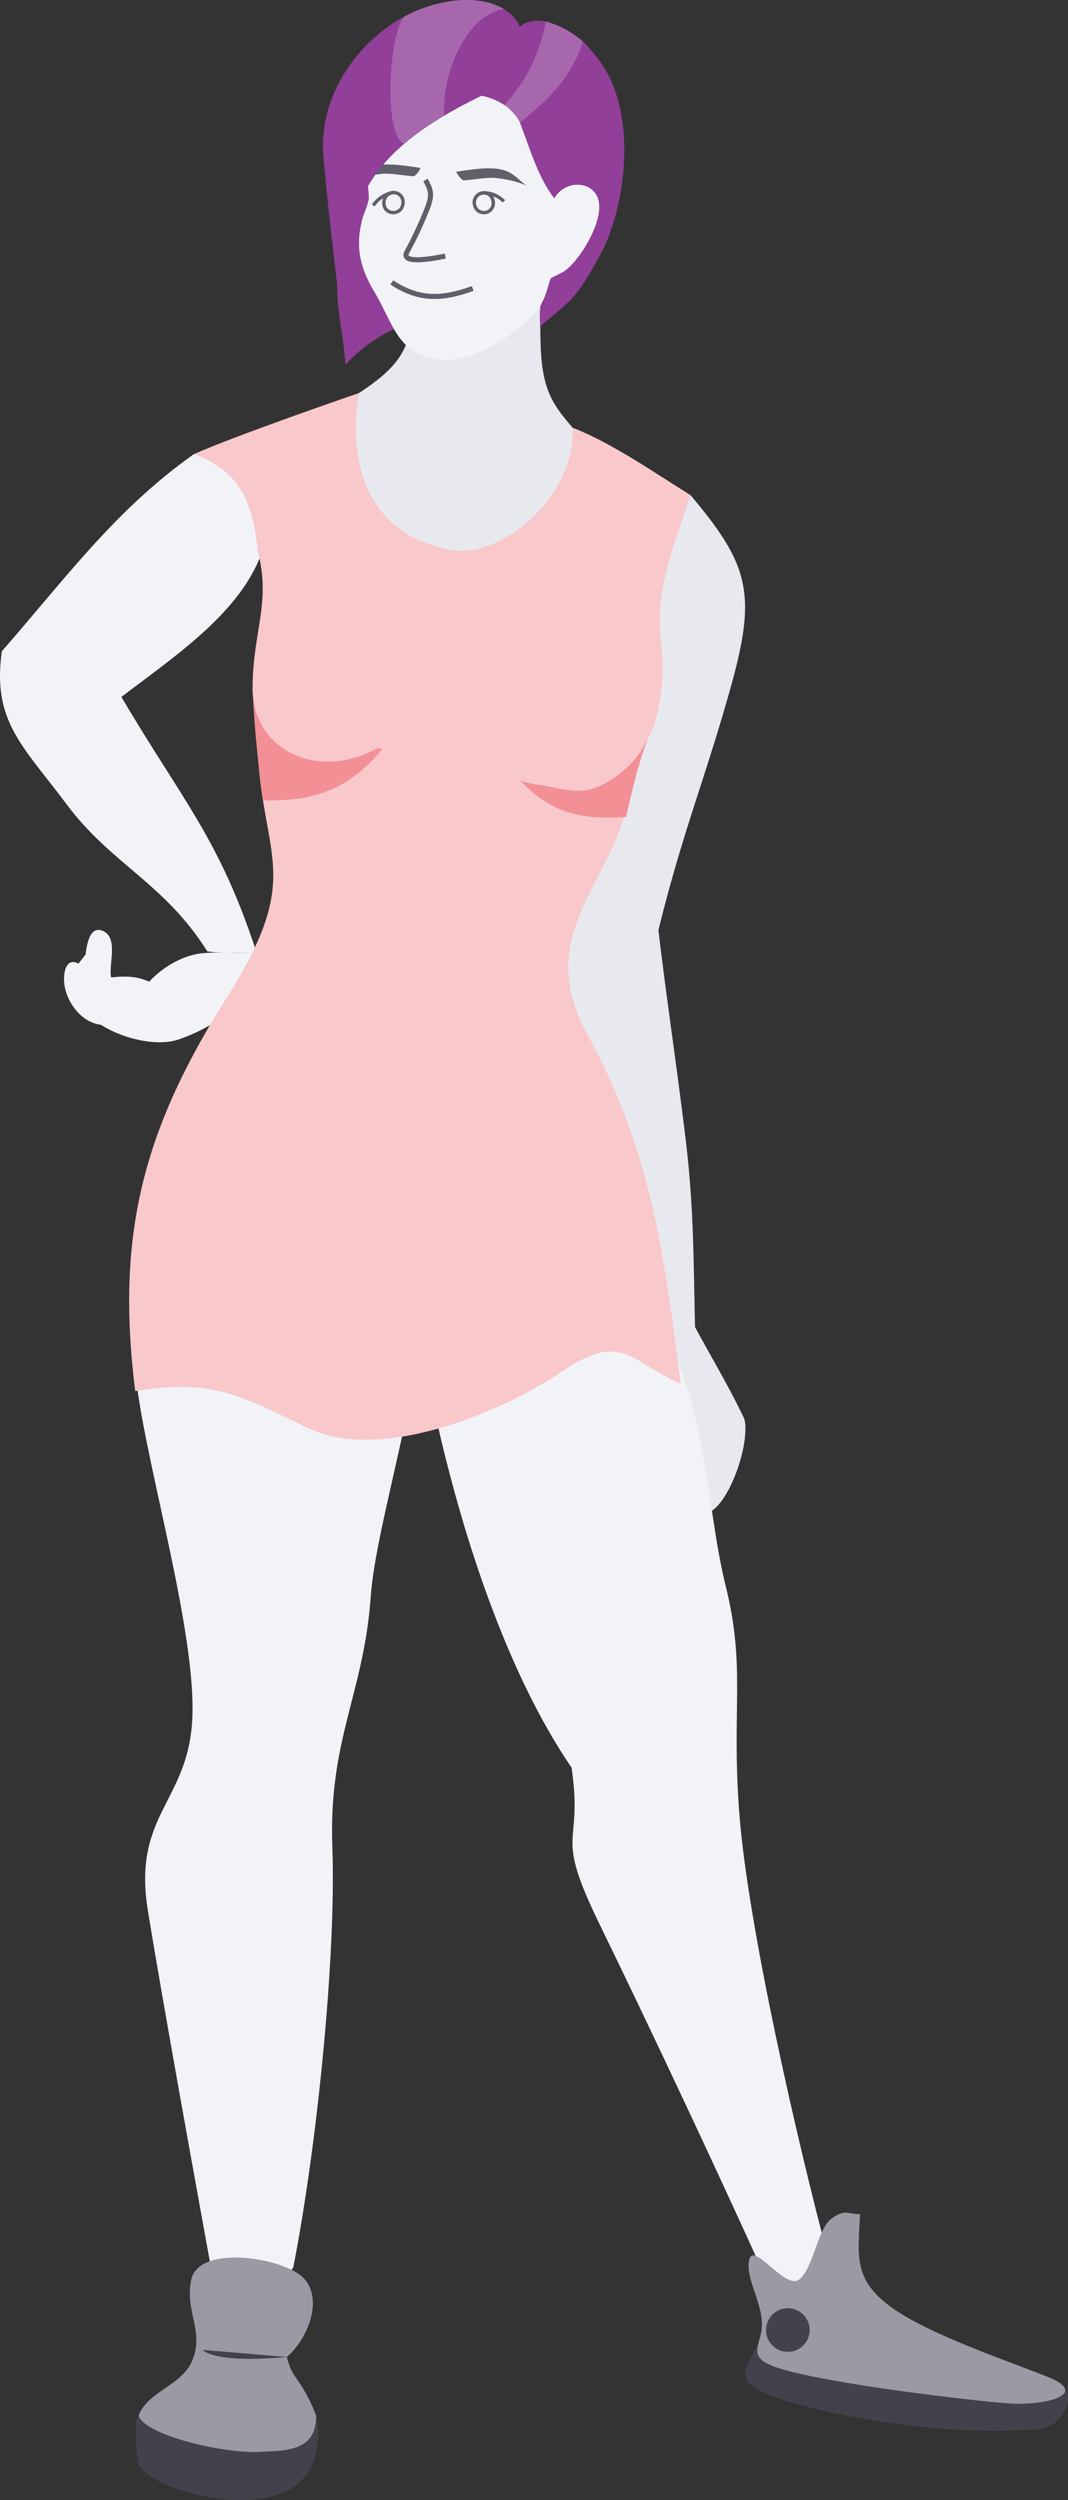 <?xml version="1.0" encoding="UTF-8"?> <svg xmlns="http://www.w3.org/2000/svg" width="250.495" height="586.072" viewBox="0 0 250.495 586.072"><rect x="0" y="0" width="250.495" height="586.072" fill="#333333" stroke="none"/> <defs> <style>.cls-1{fill:#42424c;}.cls-2{fill:#e8e9ee;}.cls-3{fill:#f2f3f7;}.cls-4{fill:#f9c8ca;}.cls-5{fill:#f39095;}.cls-6{fill:#9a9aa5;}.cls-7{fill:#913f98;}.cls-8{fill:#a767ad;}.cls-10,.cls-12,.cls-9{fill:none;stroke-miterlimit:10;}.cls-9{stroke:#5f5f6a;stroke-width:1.189px;}.cls-10{stroke:#60606b;stroke-width:0.793px;}.cls-11{fill:#60606b;}.cls-12{stroke:#913f98;stroke-width:1.586px;}</style> </defs> <title>Kare</title> <g id="Layer_2" data-name="Layer 2"> <path class="cls-1" d="M178.687,545.082c0,8.351-11.5,12.5,5.147,17.568,15.285,4.651,40.234,8.531,59.641,6.786a7.657,7.657,0,0,0,6.969-6.5c.258-2.059-.405-3.96-3.593-4.939C229.023,552.523,178.687,565.914,178.687,545.082Z"></path> <path class="cls-2" d="M161.955,116.069c13.856,16.421,15.55,23.2,9.408,45.12s-11.169,33.514-16.937,56.866c1.928,16.245,4.666,34.458,6.5,49.976s1.726,28.059,2.094,43.067c3.78,7,7.6,13.336,11.285,20.939a5.16,5.16,0,0,1,.5,1.93c.542,8.744-7.069,25.115-11.435,19.658-10.639-13.3-15.387-41.918-24.316-62.291s-22.3-31.964-20.546-61.274,17.245-70.3,28.241-95.722S153.4,131.971,161.955,116.069Z"></path> <path class="cls-3" d="M32.2,325.5c2.787,20.424,13.821,57.659,12.908,77.336S30.982,425.289,34.7,448.007s11.146,63.623,15.434,87.147,12.722,4.518,18.657-3.637c5.652-28.884,10.071-73.321,9.158-98.561s7.374-35.818,9.009-58.694,20.173-70.618,8.02-92.029S41.479,318.536,32.2,325.5Z"></path> <path class="cls-3" d="M94.976,287.71c3.846,39.152,17.063,94.482,39.083,126.655,2.843,19.368-4.476,14.118,6.666,36.925s30.5,63.8,42.405,90.662c4.855-2.812,8.038-6.377,11.346-11.918-7.864-29.369-18.891-78.4-20.983-103.865s1.587-34.867-3.324-54.533-4.577-50.163-19.674-65.495S112.641,295.656,94.976,287.71Z"></path> <path class="cls-3" d="M52.161,106.249c-1.772,1.115-4.739-.017-6.707.23C27.114,119.42,15.425,135.534.438,152.661c-2.331,16.447,4.91,22.131,15.284,36.013s22.939,18.445,32.889,34.341c4,.576,7.731.282,11.628.474-8.7-26.786-17.4-35.755-31.77-60.107,11.839-9.057,26.832-18.96,32.394-32.431S56.092,117.639,52.161,106.249Z"></path> <path class="cls-3" d="M47.867,223.425c-5.748.409-12.026,4.555-15.52,10.065s-7.874-1.186-7.863-4.954-.345-4.368-3.492-6.112c-3.013,4.628-4.5,3.713-2.867,11.109s16.227,12.654,23.627,10.185,14.923-7.6,17.618-12.709-.262-3.678,1.164-7.771C55.387,223.767,53.614,223.017,47.867,223.425Z"></path> <path class="cls-3" d="M36.337,230.843c-3.438-2.026-6.5-2.127-10.274-1.709-.65-3.011,1.779-9.177-1.848-10.866s-4.233,4.624-4.328,8.737,2.47,15.282,9.309,13.768S36.056,236.689,36.337,230.843Z"></path> <path class="cls-3" d="M20.029,227.558c-1.909-2.809-4.831-3.13-5.009,1.7S19,240.306,24.505,240.27s3.13-2.321.372-4.213C23.05,233.257,21.938,230.367,20.029,227.558Z"></path> <path class="cls-2" d="M98.746,65.237C95.53,79.591,97.382,83.5,84.208,92.134c-9.824,6.437-13.837,22.045-7.618,32.539s27.883,23.384,37.785,17.681a75.023,75.023,0,0,0,22.274-19.4c5.461-7.006-.427-11.242,1.729-17.989-7.251-8.662-11.127-10.906-11.566-23.882s.743-31.782.307-45.868C117.807,45.124,108.308,55.575,98.746,65.237Z"></path> <path class="cls-4" d="M60.286,167.833c-.549,33.4,12.618,34.866-7.071,65.97S27.127,289.478,31.707,326.1c17.425-2.707,23.219.239,40.3,8.587s45.6-3.556,59.836-13.184,15.94-2.169,27.813,2.882c-3.838-29.8-6.765-54.332-21.844-81.778s12.538-38.487,10.307-66.135C146.062,150.971,77.633,165.216,60.286,167.833Z"></path> <path class="cls-5" d="M59.244,161.286a259.829,259.829,0,0,0,2.5,26.333c11.942.335,20.276-2.7,27.937-12.028C79.518,173.339,69.257,164.116,59.244,161.286Z"></path> <path class="cls-5" d="M146.827,191.515c-10.988.763-18.081-1.064-25.746-9.485,10.1-2.306,26.959.121,31.159-9.346C149.675,178.466,148.108,186.315,146.827,191.515Z"></path> <path class="cls-4" d="M125.078,183.787c7.954,1.041,11.7,3.725,19.372-1.728,10.11-7.187,11.878-20,10.537-32.062s3.326-22.839,6.968-33.928c-8.06-5-18.462-12.261-27.628-15.79.778,15.676-16.427,30.864-28.641,28.606-28.433-5.259-21.478-36.751-21.478-36.751s-28.773,9.871-38.754,14.345c11.839,4.116,14,12.992,15.048,22.953,3.1,11.874-1.25,18.736-1.258,31.854-.009,14.937,15.8,21.845,29.456,13.973Z"></path> <path class="cls-6" d="M178.691,544.905c.049-5.392-4.025-11.06-2.936-15.262s8.409,7.263,11.692,4.724,4.3-11.888,7.552-14.258,3.754-1.028,6.715-1.047c-.409,9.552-1.722,15.215,7.249,21.746s27.512,12.641,37.008,16.482-.31,6.844-10.015,6.074-40.769-4.492-52.531-7.974C174.342,552.7,178.642,550.3,178.691,544.905Z"></path> <path class="cls-6" d="M32.043,568.95a5.886,5.886,0,0,0,0,.92c.349,5.36,21.218,8.452,27.609,7.548,3.632-.507,9.959-.38,14.368-2.125a23.52,23.52,0,0,0,.127-9.039c0-.016,0-.016-.016-.032a39.117,39.117,0,0,0-3.283-6.676c-2.188-3.409-2.664-3.5-3.568-7.009,5.725-4.98,9.087-15.541,2.426-19.7a14.755,14.755,0,0,0-1.348-.745c-5.122-2.522-13.844-3.87-19.14-2-2.252.778-3.886,2.157-4.345,4.266-1.618,7.517,3.092,11.973.237,18.967-2.41,5.931-10.513,7.247-12.591,12.956A8.125,8.125,0,0,0,32.043,568.95Z"></path> <path class="cls-1" d="M32.884,578.243c3.828,5.82,27.5,12.036,36.981,4a12.789,12.789,0,0,0,4.155-6.946,23.52,23.52,0,0,0,.127-9.039c0-.016,0-.016-.016-.032.206,8.675-7.692,8.278-13.623,8.548-8.135.38-26.483-3.885-27.989-8.484a18.085,18.085,0,0,0-.476,2.664C31.377,574.437,32.884,578.7,32.884,578.243Z"></path> <path class="cls-7" d="M81.024,85.505C94.46,70.9,110.93,74.647,127.4,68.754s-33.561-44.509-41.931-42.5-4.022,20.164-6.186,26.085-.244,9.439-.209,15.214S80.665,79.368,81.024,85.505Z"></path> <path class="cls-3" d="M133.192,52.4c-.232,5.642-2.733,13.275-5.8,18.33-2.64,4.355-7.739,7.933-11.742,10.23s-9.229,4.07-13.759,3.193c-8.837-1.711-9.657-8.321-14.129-15.812-3.44-5.762-4.56-10.851-2.585-17.684A26.739,26.739,0,0,0,86.5,46.745c.081-.986-.411-4.672-.248-5.213C90.509,27.446,96.229,10.922,113.784,14S133.836,36.745,133.192,52.4Z"></path> <path class="cls-7" d="M127.731,69.633c-.648,1.605-1.4,1.765-1.01,6.885,7.434-6.456,8.147-5.972,14.06-16.793s9.028-32.925-.095-45.37a41.212,41.212,0,0,0-3.717-4.4,21.15,21.15,0,0,0-8.547-4.762c-3.969-1.061-6.895.553-8.371,3.261-2.765,5.074-4.239,9.331-7.307,13.93a16.44,16.44,0,0,1,5.5,2.2,9.921,9.921,0,0,1,3.673,4.071c2.286,5.979,4.323,13.03,8.077,17.815,5.658,7.215,3.407,11.618-.739,18.583C128.629,66.589,128.379,68.027,127.731,69.633Z"></path> <path class="cls-8" d="M118.333,24.581a14.958,14.958,0,0,1,3.68,4.071c6.792-5.294,11.945-10.589,14.746-18.876a22.836,22.836,0,0,0-8.766-4.762A38.339,38.339,0,0,1,118.333,24.581Z"></path> <path class="cls-9" d="M91.893,66.211c6.426,4.243,11.894,3.993,18.978,1.412"></path> <path class="cls-10" d="M94.521,47.583a2.259,2.259,0,0,1-2.341,2.254,2.153,2.153,0,0,1-2.133-2.37,2.324,2.324,0,0,1,2.365-2.321A2.173,2.173,0,0,1,94.521,47.583Z"></path> <path class="cls-10" d="M92.409,45.062a7.445,7.445,0,0,0-4.861,3.1"></path> <path class="cls-10" d="M111.315,48.049a2.217,2.217,0,1,0,4.313-1.012,2.156,2.156,0,0,0-2.664-1.744A2.213,2.213,0,0,0,111.315,48.049Z"></path> <path class="cls-10" d="M112.941,45.219a6.73,6.73,0,0,1,5.244,1.99"></path> <path class="cls-9" d="M99.786,42.19c1.413,2.493,1.565,3.627.485,6.524A91.389,91.389,0,0,1,95.442,59.07c-1.692,3.1,6.765,1.427,9,.953"></path> <path class="cls-11" d="M108.636,42.289a5.117,5.117,0,0,1-1.649-2.034c3.2-.466,7.38-1.161,10.388-.563s3.892,2.274,6.128,3.787a25.025,25.025,0,0,0-8.165-1.8C112.784,41.719,111.038,42.161,108.636,42.289Z"></path> <path class="cls-11" d="M97.107,41.324a4.427,4.427,0,0,0,1.536-1.951c-3.239-.494-7.44-1.184-10.484-.577s-3.888,2.277-6.093,3.879a23.815,23.815,0,0,1,8.241-1.963C92.9,40.748,94.672,41.168,97.107,41.324Z"></path> <path class="cls-3" d="M130.2,46.2c2.785-4.4,9.815-3.735,10.326,1.619s-5.445,14.546-8.819,16.133-8.032,4.866-8.61.431S127.418,50.591,130.2,46.2Z"></path> <path class="cls-7" d="M121.892,6.246c-2.2-5.586-11.784-8.681-23.906-3.83s-23.44,18.6-22.129,34.219S79.532,69.419,81.2,85.249c-1.662-33.684.194-47.484,31.951-62.906,1.431-2.592,2.78-4.63,4.213-7.354S120.2,9.191,121.892,6.246Z"></path> <path class="cls-12" d="M121.892,6.246c-5.119,4.412-7.675,9.624-9.123,16.113"></path> <path class="cls-8" d="M118.185,2.125c-8.535,1.273-14.557,14.6-14.018,25.012a59.352,59.352,0,0,0-9.38,6.584c-4.9-2.028-3.6-25.313-.08-29.765C102.126-.093,112.04-1.586,118.185,2.125Z"></path> <path class="cls-1" d="M67.28,552.537c-17.434,1.586-19.761-1.672-19.761-1.672"></path> <circle class="cls-1" cx="184.787" cy="546.212" r="5.119"></circle> </g> </svg> 
